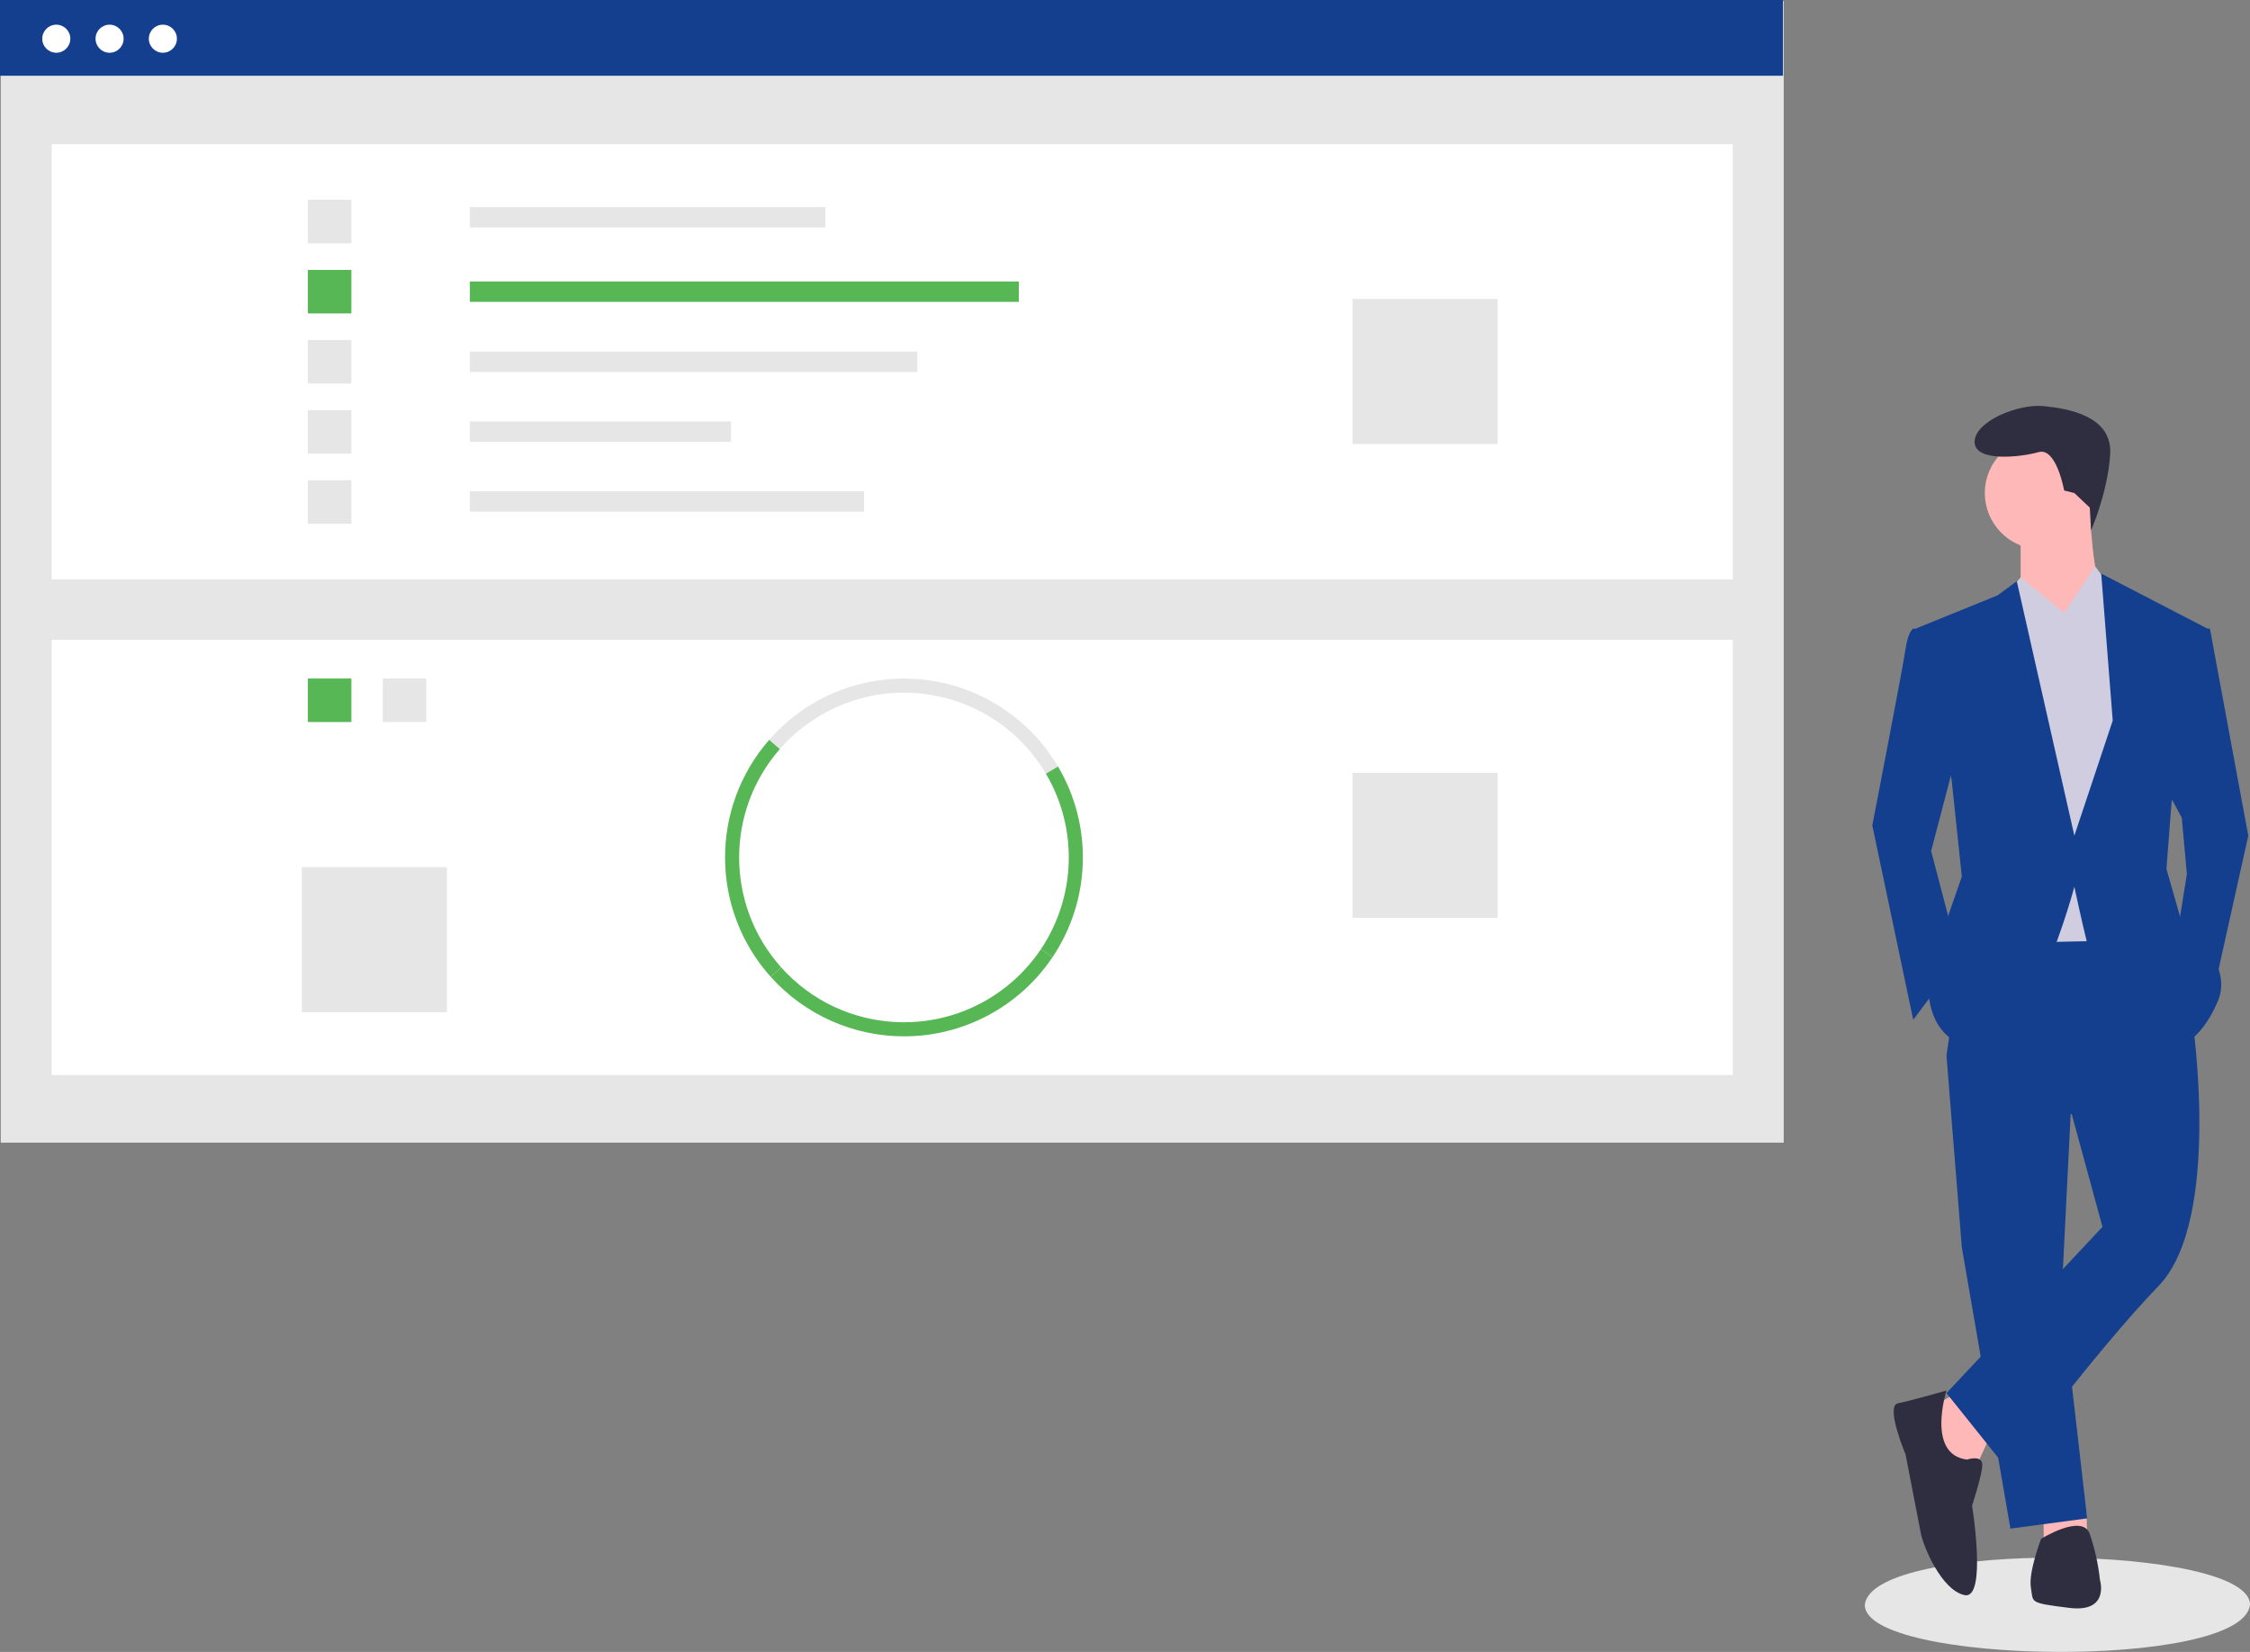 <?xml version="1.0" encoding="utf-8"?>
<!-- Generator: Adobe Illustrator 16.0.0, SVG Export Plug-In . SVG Version: 6.00 Build 0)  -->
<!DOCTYPE svg PUBLIC "-//W3C//DTD SVG 1.1//EN" "http://www.w3.org/Graphics/SVG/1.1/DTD/svg11.dtd">
<svg version="1.1" id="a17dd300-7621-4978-a344-c06233c14e82"
	 xmlns="http://www.w3.org/2000/svg" xmlns:xlink="http://www.w3.org/1999/xlink" x="0px" y="0px" width="887.875px"
	 height="652.023px" viewBox="0 0 887.875 652.023" enable-background="new 0 0 887.875 652.023" xml:space="preserve">
<rect x="0" y="0" width="887.875" height="652.023" fill="#808080" stroke="none"/>
<title>success_factors</title>
<path fill="#E6E6E6" d="M887.875,633.422c-2.846,25.877-152.225,23.704-152-0.001C738.721,607.546,888.102,609.719,887.875,633.422z
	"/>
<polygon fill="#FFB8B8" points="785.258,567.02 779.204,580.14 768.102,579.131 761.038,555.918 772.139,549.863 "/>
<polygon fill="#FFB8B8" points="823.372,597.237 823.612,606.38 806.454,607.39 806.454,596.287 "/>
<polygon fill="#133F8E" points="817.555,430.772 813.518,511.511 823.612,599.316 793.333,603.353 774.159,492.336 768.102,416.642 
	"/>
<path fill="#133F8E" d="M864.991,401.503c0,0,12.109,79.73-13.121,105.971s-59.545,72.666-59.545,72.666l-24.223-30.277
	l61.564-65.601l-12.111-44.407l-49.453-23.213l8.074-55.508l72.666-1.01L864.991,401.503z"/>
<circle fill="#FFB8B8" cx="805.444" cy="194.609" r="22.203"/>
<path fill="#FFB8B8" d="M824.62,199.655c0,0,1.01,31.287,6.057,35.324c5.045,4.036-18.168,21.193-18.168,21.193L797.37,231.95
	v-22.203L824.62,199.655z"/>
<polygon fill="#D0CDE1" points="814.528,242.043 826.782,223.541 833.704,232.96 843.795,261.219 835.721,371.226 788.288,372.236 
	782.233,246.08 797.37,227.914 "/>
<path fill="#133F8E" d="M763.057,249.108l-8.074-1.009c0,0-2.02,1.009-3.029,8.073c-1.008,7.065-13.119,69.638-13.119,69.638
	l16.148,76.703l18.166-24.222l-11.102-42.389l11.102-42.388L763.057,249.108z"/>
<polygon fill="#133F8E" points="865.999,248.099 872.053,248.099 887.194,329.847 873.065,393.43 858.934,370.217 862.971,344.986 
	860.954,322.782 853.887,309.661 "/>
<path fill="#2F2E41" d="M776.176,576.103c0,0,6.055-2.019,6.055,2.019s-4.035,16.147-4.035,16.147s6.055,37.343-3.029,35.324
	c-9.082-2.019-16.146-19.176-17.156-24.222c-1.01-5.047-6.057-31.287-6.057-31.287s-8.072-19.176-3.027-20.185
	c5.047-1.01,19.176-5.046,19.176-5.046S760.028,574.084,776.176,576.103z"/>
<path fill="#2F2E41" d="M805.444,607.389c0,0,16.148-10.092,19.176-2.018c2.008,5.889,3.363,11.98,4.037,18.166
	c0,0,4.037,13.12-12.111,11.102c-16.146-2.019-14.129-2.019-15.139-8.074C800.399,620.509,805.444,607.389,805.444,607.389z"/>
<path fill="#2F2E41" d="M818.565,194.609l-4.037-1.01c0,0-3.027-17.156-10.092-15.139c-7.066,2.019-25.232,4.037-25.232-4.036
	c0-8.074,17.158-15.139,27.25-14.13c10.092,1.01,27.25,4.037,26.24,19.176s-7.521,29.865-7.521,29.865l-0.525-8.976L818.565,194.609
	z"/>
<polygon fill="#D0CDE1" points="797.37,254.154 814.528,242.043 797.37,227.914 791.415,235.062 "/>
<polygon fill="#D0CDE1" points="829.667,253.145 814.528,242.043 826.637,223.877 833.704,232.96 "/>
<path fill="#133F8E" d="M755.991,248.099l32.297-13.12l7.568-5.551l22.709,100.419l15.139-45.416l-4.541-58.031l41.883,21.699
	l-14.129,68.628l-2.02,26.24l6.057,21.194c0,0,21.193,15.139,14.129,31.286c-7.064,16.148-15.139,17.158-15.139,17.158
	s-34.314-32.297-36.332-40.37c-2.02-8.074-5.047-22.204-5.047-22.204s-17.158,64.592-37.342,63.583
	c-20.186-1.01-20.186-22.203-20.186-22.203l5.047-22.204l8.074-23.212l-4.037-38.352L755.991,248.099z"/>
<rect x="0.3" y="0.399" fill="#E6E6E6" width="703.575" height="450.602"/>
<rect x="20.419" y="56.915" fill="#FFFFFF" width="663.339" height="171.773"/>
<rect x="185.418" y="81.727" fill="#E6E6E6" width="140.281" height="8.053"/>
<rect x="185.418" y="111.101" fill="#57B755" width="216.625" height="8.053"/>
<rect x="185.418" y="138.776" fill="#E6E6E6" width="176.545" height="8.053"/>
<rect x="185.418" y="166.346" fill="#E6E6E6" width="103.064" height="8.052"/>
<rect x="185.418" y="193.915" fill="#E6E6E6" width="155.55" height="8.053"/>
<rect x="121.48" y="78.865" fill="#E6E6E6" width="17.177" height="17.177"/>
<rect x="121.48" y="106.538" fill="#57B755" width="17.177" height="17.178"/>
<rect x="121.48" y="134.213" fill="#E6E6E6" width="17.177" height="17.178"/>
<rect x="121.48" y="161.888" fill="#E6E6E6" width="17.177" height="17.177"/>
<rect x="121.48" y="189.563" fill="#E6E6E6" width="17.177" height="17.177"/>
<rect x="533.735" y="117.99" fill="#E6E6E6" width="57.258" height="57.258"/>
<rect x="20.419" y="252.546" fill="#FFFFFF" width="663.339" height="171.772"/>
<rect x="151.063" y="267.812" fill="#E6E6E6" width="17.177" height="17.178"/>
<rect x="121.48" y="267.812" fill="#57B755" width="17.177" height="17.178"/>
<path fill="#E6E6E6" d="M412.724,305.375c-18.27-30.931-58.155-41.194-89.085-22.925c-5.978,3.53-11.351,7.995-15.917,13.225
	l-4.186-3.657c25.637-29.374,70.232-32.403,99.605-6.766c5.683,4.959,10.533,10.797,14.368,17.291L412.724,305.375z"/>
<path fill="#57B755" d="M415.344,377.793l-4.613-3.102c13.944-20.798,14.72-47.752,1.993-69.316l4.784-2.832
	C431.326,325.953,430.484,355.216,415.344,377.793z"/>
<path fill="#57B755" d="M304.114,385.538c-23.778-26.556-24.027-66.673-0.58-93.521l4.186,3.657
	c-21.6,24.734-21.371,61.69,0.534,86.154L304.114,385.538z"/>
<path fill="#57B755" d="M356.714,409.052c-20.076-0.015-39.2-8.563-52.6-23.514l4.141-3.709
	c23.958,26.767,65.078,29.043,91.844,5.085c4.039-3.615,7.611-7.722,10.631-12.223l4.613,3.102
	C402.237,397.339,380.247,409.063,356.714,409.052z"/>
<rect x="533.735" y="305.031" fill="#E6E6E6" width="57.258" height="57.258"/>
<rect x="119.095" y="342.249" fill="#E6E6E6" width="57.258" height="57.258"/>
<rect y="0" fill="#133F8E" width="703.577" height="29.891"/>
<circle fill="#FFFFFF" cx="22.212" cy="15.281" r="5.54"/>
<circle fill="#FFFFFF" cx="43.241" cy="15.281" r="5.54"/>
<circle fill="#FFFFFF" cx="64.269" cy="15.281" r="5.54"/>
</svg>
